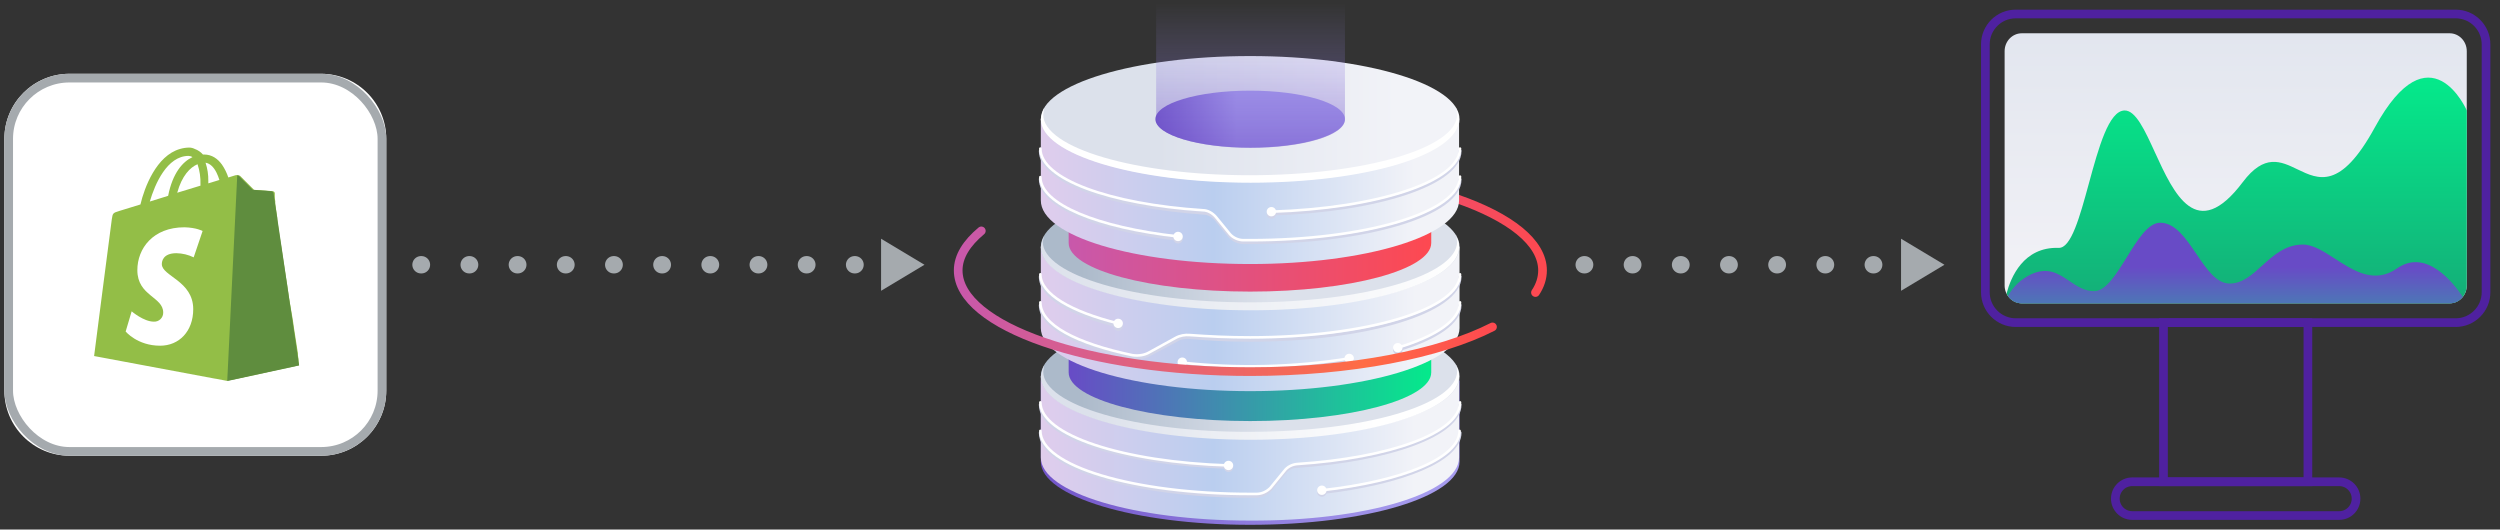 <svg width="576" height="122" viewBox="0 0 576 122" fill="none" xmlns="http://www.w3.org/2000/svg">
<rect x="0" y="0" width="576" height="122" fill="#333333" stroke="none"/>
<g id="shopify-data-stack-1">
<g id="Frame">
<g id="data-management-gray" clip-path="url(#clip0)">
<path id="data path ellipse 2" d="M256.655 41.699C266.117 39.963 276.774 38.987 288.084 38.987C325.277 38.987 355.401 49.399 355.401 62.305C355.401 64.04 354.858 65.775 353.77 67.402" stroke="url(#paint0_linear)" stroke-width="2" stroke-linecap="round" stroke-linejoin="round"/>
<g id="Group">
<g id="Group 3">
<path id="Path 2" d="M239.809 87.644V106.38C239.809 114.348 261.318 120.916 288.042 120.916C314.657 120.916 336.275 114.455 336.275 106.38V87.644H239.809Z" fill="url(#paint1_linear)"/>
<path id="Path 3" d="M239.809 86.675V105.411C239.809 113.486 261.318 119.947 288.042 119.947C314.657 120.055 336.167 113.594 336.167 105.411V86.675H239.809Z" fill="url(#paint2_linear)"/>
<path id="Path 4" d="M288.042 101.211C314.681 101.211 336.275 94.703 336.275 86.675C336.275 78.647 314.681 72.138 288.042 72.138C261.403 72.138 239.809 78.647 239.809 86.675C239.809 94.703 261.403 101.211 288.042 101.211Z" fill="url(#paint3_linear)"/>
<path id="Path 5" d="M335.515 84.091L335.732 85.49C335.732 93.243 314.331 99.488 287.933 99.488C261.753 99.596 240.352 93.351 240.352 85.598L240.569 84.198C240.134 84.952 239.917 85.921 239.809 86.782C239.809 94.858 261.535 101.319 288.151 101.319C314.766 101.319 336.167 94.751 336.167 86.675C336.167 85.813 335.841 84.844 335.406 84.091H335.515Z" fill="url(#paint4_linear)"/>
<path id="Path 6" d="M246.218 71.385V85.813C246.218 91.951 264.903 97.012 288.042 97.012C311.072 97.012 329.757 91.951 329.757 85.813V71.385H246.218Z" fill="url(#paint5_linear)"/>
<path id="Path 7" d="M239.809 56.848V75.584C239.809 83.66 261.318 90.12 288.042 90.12C314.657 90.12 336.275 83.66 336.275 75.584V56.848H239.809Z" fill="url(#paint6_linear)"/>
<path id="Path 8" d="M288.042 71.385C314.681 71.385 336.275 64.876 336.275 56.848C336.275 48.82 314.681 42.312 288.042 42.312C261.403 42.312 239.809 48.82 239.809 56.848C239.809 64.876 261.403 71.385 288.042 71.385Z" fill="url(#paint7_linear)"/>
<path id="Path 9" d="M335.515 54.264L335.732 55.664C335.732 63.417 314.331 69.662 287.933 69.662C261.644 69.662 240.243 63.417 240.243 55.664L240.569 54.372C240.134 55.126 239.917 55.987 239.809 56.956C239.809 65.032 261.535 71.492 288.151 71.492C314.766 71.492 336.167 64.924 336.167 56.848C336.167 55.879 335.841 55.018 335.406 54.264H335.515Z" fill="url(#paint8_linear)"/>
<path id="Path 10" d="M246.218 41.558V55.987C246.218 62.124 264.903 67.185 288.042 67.185C311.072 67.185 329.757 62.124 329.757 55.987V41.45H246.218V41.558Z" fill="url(#paint9_linear)"/>
<path id="Path 11" d="M239.809 27.453V46.188C239.809 54.372 261.209 60.832 288.042 60.832C314.657 60.832 336.167 54.264 336.167 46.188V27.453H239.809Z" fill="url(#paint10_linear)"/>
<path id="Path 12" d="M288.041 41.989C314.68 41.989 336.274 35.481 336.274 27.453C336.274 19.424 314.68 12.916 288.041 12.916C261.402 12.916 239.808 19.424 239.808 27.453C239.808 35.481 261.402 41.989 288.041 41.989Z" fill="url(#paint11_linear)"/>
<path id="Path 13" d="M288.042 34.021C300.102 34.021 309.878 31.08 309.878 27.453C309.878 23.825 300.102 20.884 288.042 20.884C275.983 20.884 266.207 23.825 266.207 27.453C266.207 31.08 275.983 34.021 288.042 34.021Z" fill="url(#paint12_linear)"/>
<path id="Path 14" d="M335.515 24.868L335.732 26.376C335.732 34.128 314.331 40.374 287.933 40.374C261.753 40.374 240.352 34.128 240.352 26.376L240.569 24.868C240.134 25.73 239.917 26.591 239.809 27.453C239.809 35.528 261.535 42.096 288.151 42.096C314.766 42.096 336.167 35.636 336.167 27.453C336.167 26.591 335.841 25.73 335.406 24.868H335.515Z" fill="white"/>
<g id="Group_2" style="mix-blend-mode:darken">
<g id="Path 15" style="mix-blend-mode:darken">
<path d="M239.7 70.308C239.7 75.261 248.065 79.784 260.884 82.368C262.296 82.583 263.708 82.368 264.795 81.722L270.878 78.491C271.856 77.845 273.051 77.63 274.137 77.738C278.482 78.168 283.154 78.384 288.042 78.384C314.658 78.384 336.384 71.815 336.384 63.74" stroke="#D1D4E8" stroke-width="0.7" stroke-linecap="round"/>
</g>
<g id="Path 16" style="mix-blend-mode:darken">
<path d="M310.856 83.121C298.139 85.158 285.204 85.484 272.399 84.091" stroke="#D1D4E8" stroke-width="0.7" stroke-linecap="round"/>
</g>
<g id="Path 17" style="mix-blend-mode:darken">
<path d="M336.385 70.308C336.385 74.292 330.953 77.953 322.045 80.645" stroke="#D1D4E8" stroke-width="0.7" stroke-linecap="round"/>
</g>
<g id="Path 18" style="mix-blend-mode:darken">
<path d="M257.625 75.153C246.761 72.461 239.7 68.37 239.7 63.74" stroke="#D1D4E8" stroke-width="0.7" stroke-linecap="round"/>
</g>
<g id="Path 19" style="mix-blend-mode:darken">
<path d="M257.624 76.23C258.224 76.23 258.711 75.748 258.711 75.153C258.711 74.559 258.224 74.077 257.624 74.077C257.024 74.077 256.538 74.559 256.538 75.153C256.538 75.748 257.024 76.23 257.624 76.23Z" fill="#D1D4E8"/>
</g>
<g id="Path 20" style="mix-blend-mode:darken">
<path d="M272.399 85.06C272.999 85.06 273.485 84.578 273.485 83.983C273.485 83.388 272.999 82.906 272.399 82.906C271.799 82.906 271.312 83.388 271.312 83.983C271.312 84.578 271.799 85.06 272.399 85.06Z" fill="#D1D4E8"/>
</g>
<g id="Path 21" style="mix-blend-mode:darken">
<path d="M310.856 84.198C311.456 84.198 311.942 83.716 311.942 83.121C311.942 82.527 311.456 82.045 310.856 82.045C310.256 82.045 309.77 82.527 309.77 83.121C309.77 83.716 310.256 84.198 310.856 84.198Z" fill="#D1D4E8"/>
</g>
<g id="Path 22" style="mix-blend-mode:darken">
<path d="M322.044 81.722C322.644 81.722 323.131 81.24 323.131 80.645C323.131 80.05 322.644 79.568 322.044 79.568C321.444 79.568 320.958 80.05 320.958 80.645C320.958 81.24 321.444 81.722 322.044 81.722Z" fill="#D1D4E8"/>
</g>
</g>
<g id="Group 2">
<path id="Path 23" d="M239.7 69.662C239.7 74.83 248.065 79.137 260.884 81.829C262.296 82.045 263.708 81.829 264.795 81.183L270.878 77.845C271.856 77.307 273.051 77.091 274.137 77.199C278.482 77.522 283.154 77.738 288.042 77.738C314.658 77.738 336.384 71.277 336.384 63.201" stroke="white" stroke-width="0.6" stroke-linecap="round"/>
<path id="Path 24" d="M310.856 82.583C298.139 84.619 285.204 84.945 272.399 83.552" stroke="white" stroke-width="0.6" stroke-linecap="round"/>
<path id="Path 25" d="M336.385 69.662C336.385 73.754 330.953 77.415 322.045 80.106" stroke="white" stroke-width="0.6" stroke-linecap="round"/>
<path id="Path 26" d="M257.625 74.507C246.761 71.815 239.7 67.724 239.7 63.201" stroke="white" stroke-width="0.6" stroke-linecap="round"/>
<path id="Path 27" d="M257.624 75.584C258.224 75.584 258.711 75.102 258.711 74.507C258.711 73.913 258.224 73.43 257.624 73.43C257.024 73.43 256.538 73.913 256.538 74.507C256.538 75.102 257.024 75.584 257.624 75.584Z" fill="white"/>
<path id="Path 28" d="M272.399 84.521C272.999 84.521 273.485 84.039 273.485 83.445C273.485 82.85 272.999 82.368 272.399 82.368C271.799 82.368 271.312 82.85 271.312 83.445C271.312 84.039 271.799 84.521 272.399 84.521Z" fill="white"/>
<path id="Path 29" d="M310.856 83.66C311.456 83.66 311.942 83.178 311.942 82.583C311.942 81.988 311.456 81.506 310.856 81.506C310.256 81.506 309.77 81.988 309.77 82.583C309.77 83.178 310.256 83.66 310.856 83.66Z" fill="white"/>
<path id="Path 30" d="M322.044 81.183C322.644 81.183 323.131 80.701 323.131 80.106C323.131 79.512 322.644 79.03 322.044 79.03C321.444 79.03 320.958 79.512 320.958 80.106C320.958 80.701 321.444 81.183 322.044 81.183Z" fill="white"/>
</g>
<g id="Group 3_2" style="mix-blend-mode:darken">
<g id="Path 31" style="mix-blend-mode:darken">
<path d="M271.421 55.126C252.954 52.972 239.7 47.588 239.7 41.235" stroke="#D1D4E8" stroke-width="0.7" stroke-linecap="round"/>
</g>
<g id="Path 32" style="mix-blend-mode:darken">
<path d="M239.7 34.775C239.7 41.773 255.669 47.588 277.179 49.096C278.265 49.096 279.352 49.634 280.112 50.495L283.371 54.479C284.131 55.341 285.326 55.879 286.521 55.879H288.042C314.766 55.879 336.384 49.419 336.384 41.343" stroke="#D1D4E8" stroke-width="0.7" stroke-linecap="round"/>
</g>
<g id="Path 33" style="mix-blend-mode:darken">
<path d="M336.384 34.775C336.384 42.312 317.373 48.557 292.931 49.311" stroke="#D1D4E8" stroke-width="0.7" stroke-linecap="round"/>
</g>
<g id="Path 34" style="mix-blend-mode:darken">
<path d="M271.421 56.094C272.021 56.094 272.508 55.612 272.508 55.018C272.508 54.423 272.021 53.941 271.421 53.941C270.821 53.941 270.335 54.423 270.335 55.018C270.335 55.612 270.821 56.094 271.421 56.094Z" fill="#D1D4E8"/>
</g>
<g id="Path 35" style="mix-blend-mode:darken">
<path d="M292.931 50.388C293.531 50.388 294.017 49.906 294.017 49.311C294.017 48.716 293.531 48.234 292.931 48.234C292.331 48.234 291.845 48.716 291.845 49.311C291.845 49.906 292.331 50.388 292.931 50.388Z" fill="#D1D4E8"/>
</g>
</g>
<g id="Group 4">
<path id="Path 36" d="M271.421 54.479C252.954 52.434 239.7 47.05 239.7 40.804" stroke="white" stroke-width="0.6" stroke-linecap="round"/>
<path id="Path 37" d="M239.7 34.236C239.7 41.235 255.669 47.05 277.179 48.45C278.265 48.45 279.352 49.096 280.112 49.957L283.371 53.941C284.131 54.802 285.326 55.341 286.521 55.341H288.042C314.766 55.341 336.384 48.88 336.384 40.697" stroke="white" stroke-width="0.6" stroke-linecap="round"/>
<path id="Path 38" d="M336.384 34.236C336.384 41.773 317.373 48.019 292.931 48.773" stroke="white" stroke-width="0.6" stroke-linecap="round"/>
<path id="Path 39" d="M271.421 55.556C272.021 55.556 272.508 55.074 272.508 54.479C272.508 53.885 272.021 53.403 271.421 53.403C270.821 53.403 270.335 53.885 270.335 54.479C270.335 55.074 270.821 55.556 271.421 55.556Z" fill="white"/>
<path id="Path 40" d="M292.931 49.849C293.531 49.849 294.017 49.367 294.017 48.773C294.017 48.178 293.531 47.696 292.931 47.696C292.331 47.696 291.845 48.178 291.845 48.773C291.845 49.367 292.331 49.849 292.931 49.849Z" fill="white"/>
</g>
<g id="Group 5" style="mix-blend-mode:darken">
<g id="Path 41" style="mix-blend-mode:darken">
<path d="M304.663 113.486C323.131 111.333 336.384 105.949 336.384 99.704" stroke="#D1D4E8" stroke-width="0.7" stroke-linecap="round"/>
</g>
<g id="Path 42" style="mix-blend-mode:darken">
<path d="M336.384 93.243C336.384 100.134 320.307 105.949 298.797 107.456C297.711 107.456 296.624 107.995 295.973 108.856L292.714 112.84C291.844 113.702 290.758 114.24 289.455 114.348H288.042C261.21 114.348 239.7 107.779 239.7 99.704" stroke="#D1D4E8" stroke-width="0.7" stroke-linecap="round"/>
</g>
<g id="Path 43" style="mix-blend-mode:darken">
<path d="M239.7 93.243C239.7 100.78 258.711 106.918 283.154 107.672" stroke="#D1D4E8" stroke-width="0.7" stroke-linecap="round"/>
</g>
<g id="Path 44" style="mix-blend-mode:darken">
<path d="M304.555 114.455C305.155 114.455 305.641 113.973 305.641 113.379C305.641 112.784 305.155 112.302 304.555 112.302C303.955 112.302 303.469 112.784 303.469 113.379C303.469 113.973 303.955 114.455 304.555 114.455Z" fill="#D1D4E8"/>
</g>
<g id="Path 45" style="mix-blend-mode:darken">
<path d="M283.045 108.749C283.645 108.749 284.132 108.266 284.132 107.672C284.132 107.077 283.645 106.595 283.045 106.595C282.445 106.595 281.959 107.077 281.959 107.672C281.959 108.266 282.445 108.749 283.045 108.749Z" fill="#D1D4E8"/>
</g>
</g>
<g id="Group 6">
<path id="Path 46" d="M304.663 112.948C323.131 110.902 336.276 105.518 336.276 99.273" stroke="white" stroke-width="0.6" stroke-linecap="round"/>
<path id="Path 47" d="M336.384 92.705C336.384 99.704 320.307 105.518 298.797 106.918C297.711 107.026 296.624 107.564 295.973 108.426L292.714 112.41C291.844 113.271 290.758 113.809 289.455 113.809H288.042C261.21 113.809 239.7 107.349 239.7 99.273" stroke="white" stroke-width="0.6" stroke-linecap="round"/>
<path id="Path 48" d="M239.7 92.705C239.7 100.242 258.711 106.487 283.154 107.241" stroke="white" stroke-width="0.6" stroke-linecap="round"/>
<path id="Path 49" d="M304.555 114.025C305.155 114.025 305.641 113.543 305.641 112.948C305.641 112.353 305.155 111.871 304.555 111.871C303.955 111.871 303.469 112.353 303.469 112.948C303.469 113.543 303.955 114.025 304.555 114.025Z" fill="white"/>
<path id="Path 50" d="M283.045 108.318C283.645 108.318 284.132 107.836 284.132 107.241C284.132 106.646 283.645 106.164 283.045 106.164C282.445 106.164 281.959 106.646 281.959 107.241C281.959 107.836 282.445 108.318 283.045 108.318Z" fill="white"/>
</g>
</g>
<path id="Vector" style="mix-blend-mode:multiply" opacity="0.5" d="M266.375 -4.874V27.517C266.375 31.126 276.136 34.063 288.085 34.063C300.118 34.063 309.879 31.21 309.879 27.517V-4.874H266.375Z" fill="url(#paint13_linear)"/>
</g>
<path id="data path ellipse 1" d="M343.873 75.319C331.802 81.501 311.248 85.622 288.084 85.622C250.891 85.622 220.767 75.211 220.767 62.305C220.767 59.051 222.724 56.014 226.095 53.195" stroke="url(#paint14_linear)" stroke-width="2" stroke-linecap="round" stroke-linejoin="round"/>
</g>
<g id="Data Source Icon">
<path d="M1 32C1 23.716 7.716 17 16 17H74C82.284 17 89 23.716 89 32V90C89 98.284 82.284 105 74 105H16C7.716 105 1 98.284 1 90V32Z" fill="white"/>
<g id="shopify">
<g id="shopify_2" clip-path="url(#clip1)">
<g id="Group_3">
<path id="Vector_2" d="M68.882 84.128V83.986L68.776 83.311V82.671L68.705 82.28L68.634 81.854V81.357L68.528 80.717L68.421 80.007L68.173 78.408L68.067 77.733L67.96 77.022L67.854 76.383L67.641 74.926L67.57 74.429L67.499 73.896L67.393 73.257L66.613 68.816L66.4 67.324L66.152 65.583L66.046 64.908L65.868 63.842L65.762 63.096L65.691 62.634L65.549 61.711L65.336 60.325L65.265 59.863L64.982 57.98L64.875 57.234L64.698 56.133L64.627 55.707L64.343 53.859L64.059 51.941L63.882 50.662V50.129L63.599 48.246L63.528 47.713L63.421 47.074V46.363L63.315 45.724V44.48C63.27 44.253 63.084 44.081 62.854 44.054L58.527 43.734L55.371 40.572L55.158 40.43C54.85 40.32 54.516 40.308 54.201 40.395L52.605 40.892C52.26 39.846 51.77 38.854 51.151 37.943C50.158 36.558 48.811 35.599 47.002 35.599H46.754C46.248 35.017 45.6 34.577 44.874 34.32C44.49 34.12 44.066 34.01 43.633 34C42.901 34.005 42.172 34.113 41.47 34.32C36.009 35.883 33.278 43.201 32.356 47.109L27.497 48.601C26.008 49.063 25.973 49.099 25.76 50.52C25.547 51.941 21.682 82.032 21.682 82.032L49.413 87.218L49.874 87.29L52.286 87.751L54.768 87.218L68.847 84.163L68.882 84.128ZM45.513 37.837C46.015 39.335 46.243 40.911 46.186 42.491V42.775L40.831 44.409C41.895 40.501 43.81 38.547 45.513 37.837ZM43.456 35.918C43.773 35.925 44.081 36.024 44.342 36.203C42.108 37.233 39.768 39.862 38.739 45.12L34.519 46.434C35.689 42.42 38.491 35.918 43.456 35.918ZM47.995 42.242V41.674C48.02 40.25 47.804 38.833 47.357 37.482C48.42 37.659 49.272 38.547 49.874 39.755C50.146 40.304 50.371 40.874 50.548 41.461L49.874 41.674L47.995 42.242Z" fill="#93BE47"/>
<path id="Vector_3" d="M62.57 44.054L58.243 43.734L55.087 40.572C54.972 40.462 54.821 40.399 54.661 40.395L52.356 87.787L68.918 84.199C68.918 84.199 63.066 44.8 63.031 44.516C62.989 44.28 62.805 44.095 62.57 44.054Z" fill="#5F8D3E"/>
<path id="Vector_4" d="M46.682 53.22L44.626 59.295C43.386 58.691 42.031 58.364 40.654 58.336C37.427 58.336 37.285 60.361 37.285 60.858C37.285 63.629 44.519 64.695 44.519 71.232C44.519 76.347 41.257 79.651 36.895 79.651C31.646 79.651 28.951 76.383 28.951 76.383L30.334 71.729C30.334 71.729 33.1 74.109 35.441 74.109C36.011 74.139 36.567 73.93 36.978 73.533C37.388 73.135 37.615 72.585 37.604 72.013C37.604 68.354 31.646 68.212 31.646 62.243C31.646 57.234 35.264 52.367 42.498 52.367C45.3 52.438 46.682 53.22 46.682 53.22Z" fill="white"/>
</g>
</g>
</g>
<rect id="Stroke" x="2" y="18" width="86" height="86" rx="14" stroke="#A5AAAE" stroke-width="2"/>
</g>
<g id="arrow-dotted-right">
<path id="data-dots" d="M97 61H205" stroke="#A5AAAE" stroke-width="4" stroke-linecap="round" stroke-linejoin="round" stroke-dasharray="0.1 11"/>
<path id="arrowhead" fill-rule="evenodd" clip-rule="evenodd" d="M213 61L203 67V55L213 61Z" fill="#A5AAAE"/>
</g>
<g id="arrow-dotted-right_2">
<path id="data-dots_2" d="M365 61H440" stroke="#A5AAAE" stroke-width="4" stroke-linecap="round" stroke-linejoin="round" stroke-dasharray="0.1 11"/>
<path id="arrowhead_2" fill-rule="evenodd" clip-rule="evenodd" d="M448 61L438 67V55L448 61Z" fill="#A5AAAE"/>
</g>
<g id="bi-tools-group-simple-stroke">
<path id="Rectangle 44" d="M498.467 74.333H531.742V111H498.467V74.333Z" stroke="#4F21A0" stroke-width="2"/>
<path id="Rectangle 43" d="M457.428 10.222C457.428 6.356 460.562 3.222 464.428 3.222H565.782C569.648 3.222 572.782 6.356 572.782 10.222V67.333C572.782 71.199 569.648 74.333 565.782 74.333H464.428C460.562 74.333 457.428 71.199 457.428 67.333V10.222Z" stroke="#4F21A0" stroke-width="2"/>
<path id="Rectangle 44_2" d="M487.375 114.889C487.375 112.741 489.116 111 491.264 111H538.945C541.093 111 542.834 112.741 542.834 114.889V114.889C542.834 117.037 541.093 118.778 538.945 118.778H491.264C489.116 118.778 487.375 117.037 487.375 114.889V114.889Z" stroke="#4F21A0" stroke-width="2"/>
<g id="bi-visualization-simple">
<path id="Rectangle 3" d="M564.387 7.667H465.822C463.636 7.667 461.864 9.514 461.864 11.793V65.763C461.864 68.041 463.636 69.889 465.822 69.889H564.387C566.573 69.889 568.345 68.041 568.345 65.763V11.793C568.345 9.514 566.573 7.667 564.387 7.667Z" fill="url(#paint15_linear)"/>
<path id="Intersect" fill-rule="evenodd" clip-rule="evenodd" d="M568.345 25.452C568.345 25.452 559.893 6.048 547.152 29.374C539.253 43.804 534.216 41.372 529.339 39.018C525.481 37.155 521.723 35.341 516.728 41.967C506.096 56.076 500.878 44.677 496.49 35.093C494.167 30.018 492.077 25.452 489.539 25.452C485.869 25.452 483.52 34.055 481.271 42.292C479.193 49.904 477.201 57.202 474.33 57.109C466.185 56.839 463.273 63.925 462.306 67.659C462.964 68.984 464.292 69.889 465.822 69.889H564.387C566.573 69.889 568.345 68.041 568.345 65.763L568.345 25.452Z" fill="url(#paint16_linear)"/>
<path id="Intersect_2" fill-rule="evenodd" clip-rule="evenodd" d="M567.432 68.4C565.155 64.998 558.931 57.194 552.289 61.833C547.063 65.483 542.337 62.425 538.001 59.62C535.403 57.939 532.945 56.349 530.604 56.349C526.54 56.349 523.798 58.84 521.203 61.199C518.871 63.318 516.656 65.331 513.706 65.331C510.658 65.331 508.392 61.979 506.077 58.554C503.657 54.975 501.184 51.315 497.705 51.315C494.925 51.315 492.467 55.294 490.021 59.254C487.596 63.179 485.183 67.086 482.478 67.086C480.236 67.086 478.503 65.912 476.777 64.743C474.319 63.079 471.876 61.424 467.998 63.186C465.696 64.266 463.822 66.027 462.627 68.198C463.332 69.201 464.461 69.861 465.74 69.888L564.813 69.865C565.864 69.748 566.791 69.203 567.432 68.4Z" fill="url(#paint17_linear)"/>
</g>
</g>
</g>
</g>
<defs>
<linearGradient id="paint0_linear" x1="256.26" y1="53.195" x2="355.796" y2="53.195" gradientUnits="userSpaceOnUse">
<stop stop-color="#C858AB"/>
<stop offset="0.99" stop-color="#FD4951"/>
<stop offset="1" stop-color="#FE4950"/>
</linearGradient>
<linearGradient id="paint1_linear" x1="326.146" y1="104.28" x2="233.056" y2="104.28" gradientUnits="userSpaceOnUse">
<stop stop-color="#A59AED"/>
<stop offset="1" stop-color="#6E4FC6"/>
</linearGradient>
<linearGradient id="paint2_linear" x1="326.049" y1="103.312" x2="233.064" y2="103.312" gradientUnits="userSpaceOnUse">
<stop stop-color="#F2F3F8"/>
<stop offset="0.5" stop-color="#BACEEF"/>
<stop offset="0.99" stop-color="#E5CDEC"/>
</linearGradient>
<linearGradient id="paint3_linear" x1="248.105" y1="86.675" x2="292.383" y2="86.675" gradientUnits="userSpaceOnUse">
<stop offset="0.02" stop-color="#ACBACA"/>
<stop offset="1" stop-color="#DCE1EB"/>
</linearGradient>
<linearGradient id="paint4_linear" x1="251.757" y1="92.705" x2="317.184" y2="92.705" gradientUnits="userSpaceOnUse">
<stop stop-color="#DCE1EB"/>
<stop offset="1" stop-color="white"/>
</linearGradient>
<linearGradient id="paint5_linear" x1="246.218" y1="84.198" x2="329.757" y2="84.198" gradientUnits="userSpaceOnUse">
<stop stop-color="#684BC6"/>
<stop offset="0.57" stop-color="#30A5A5"/>
<stop offset="1" stop-color="#04EA8B"/>
</linearGradient>
<linearGradient id="paint6_linear" x1="326.146" y1="73.484" x2="233.056" y2="73.484" gradientUnits="userSpaceOnUse">
<stop stop-color="#F2F3F8"/>
<stop offset="0.5" stop-color="#BACEEF"/>
<stop offset="0.99" stop-color="#E5CDEC"/>
</linearGradient>
<linearGradient id="paint7_linear" x1="248.105" y1="56.848" x2="292.383" y2="56.848" gradientUnits="userSpaceOnUse">
<stop offset="0.02" stop-color="#ACBACA"/>
<stop offset="1" stop-color="#DCE1EB"/>
</linearGradient>
<linearGradient id="paint8_linear" x1="239.809" y1="62.878" x2="336.167" y2="62.878" gradientUnits="userSpaceOnUse">
<stop stop-color="#DCE1EB"/>
<stop offset="1" stop-color="white"/>
</linearGradient>
<linearGradient id="paint9_linear" x1="246.218" y1="54.318" x2="329.757" y2="54.318" gradientUnits="userSpaceOnUse">
<stop stop-color="#C858AB"/>
<stop offset="0.99" stop-color="#FD4951"/>
<stop offset="1" stop-color="#FE4950"/>
</linearGradient>
<linearGradient id="paint10_linear" x1="326.049" y1="44.142" x2="233.064" y2="44.142" gradientUnits="userSpaceOnUse">
<stop stop-color="#F2F3F8"/>
<stop offset="0.5" stop-color="#BACEEF"/>
<stop offset="0.99" stop-color="#E5CDEC"/>
</linearGradient>
<linearGradient id="paint11_linear" x1="266.625" y1="27.453" x2="321.804" y2="27.453" gradientUnits="userSpaceOnUse">
<stop stop-color="#DCE1EB"/>
<stop offset="1" stop-color="#F2F3F8"/>
</linearGradient>
<linearGradient id="paint12_linear" x1="264.81" y1="27.453" x2="284.898" y2="27.453" gradientUnits="userSpaceOnUse">
<stop stop-color="#684BC6"/>
<stop offset="1" stop-color="#A59AED"/>
</linearGradient>
<linearGradient id="paint13_linear" x1="288.127" y1="33.596" x2="288.127" y2="0.694" gradientUnits="userSpaceOnUse">
<stop stop-color="#6E4FC6"/>
<stop offset="0.53" stop-color="#8C78DB" stop-opacity="0.5"/>
<stop offset="1" stop-color="#A59AED" stop-opacity="0"/>
</linearGradient>
<linearGradient id="paint14_linear" x1="220.397" y1="69.409" x2="344.242" y2="69.409" gradientUnits="userSpaceOnUse">
<stop stop-color="#C858AB"/>
<stop offset="0.67" stop-color="#F86A51"/>
<stop offset="0.76" stop-color="#FF6C45"/>
<stop offset="1" stop-color="#FE4950"/>
</linearGradient>
<linearGradient id="paint15_linear" x1="515.108" y1="-7.904" x2="515.108" y2="59.058" gradientUnits="userSpaceOnUse">
<stop stop-color="#DEE3ED"/>
<stop offset="1" stop-color="#F0F0F5"/>
</linearGradient>
<linearGradient id="paint16_linear" x1="515.107" y1="68.83" x2="515.107" y2="17.345" gradientUnits="userSpaceOnUse">
<stop stop-color="#14AF78"/>
<stop offset="1" stop-color="#04EA8B"/>
</linearGradient>
<linearGradient id="paint17_linear" x1="515.108" y1="61.553" x2="515.108" y2="92.198" gradientUnits="userSpaceOnUse">
<stop stop-color="#684BC6"/>
<stop offset="0.57" stop-color="#30A5A5"/>
<stop offset="1" stop-color="#04EA8B"/>
</linearGradient>
<clipPath id="clip0">
<rect width="138" height="120" fill="white" transform="translate(219 1)"/>
</clipPath>
<clipPath id="clip1">
<rect width="47.52" height="54" fill="white" transform="translate(21.682 34)"/>
</clipPath>
</defs>
</svg>
